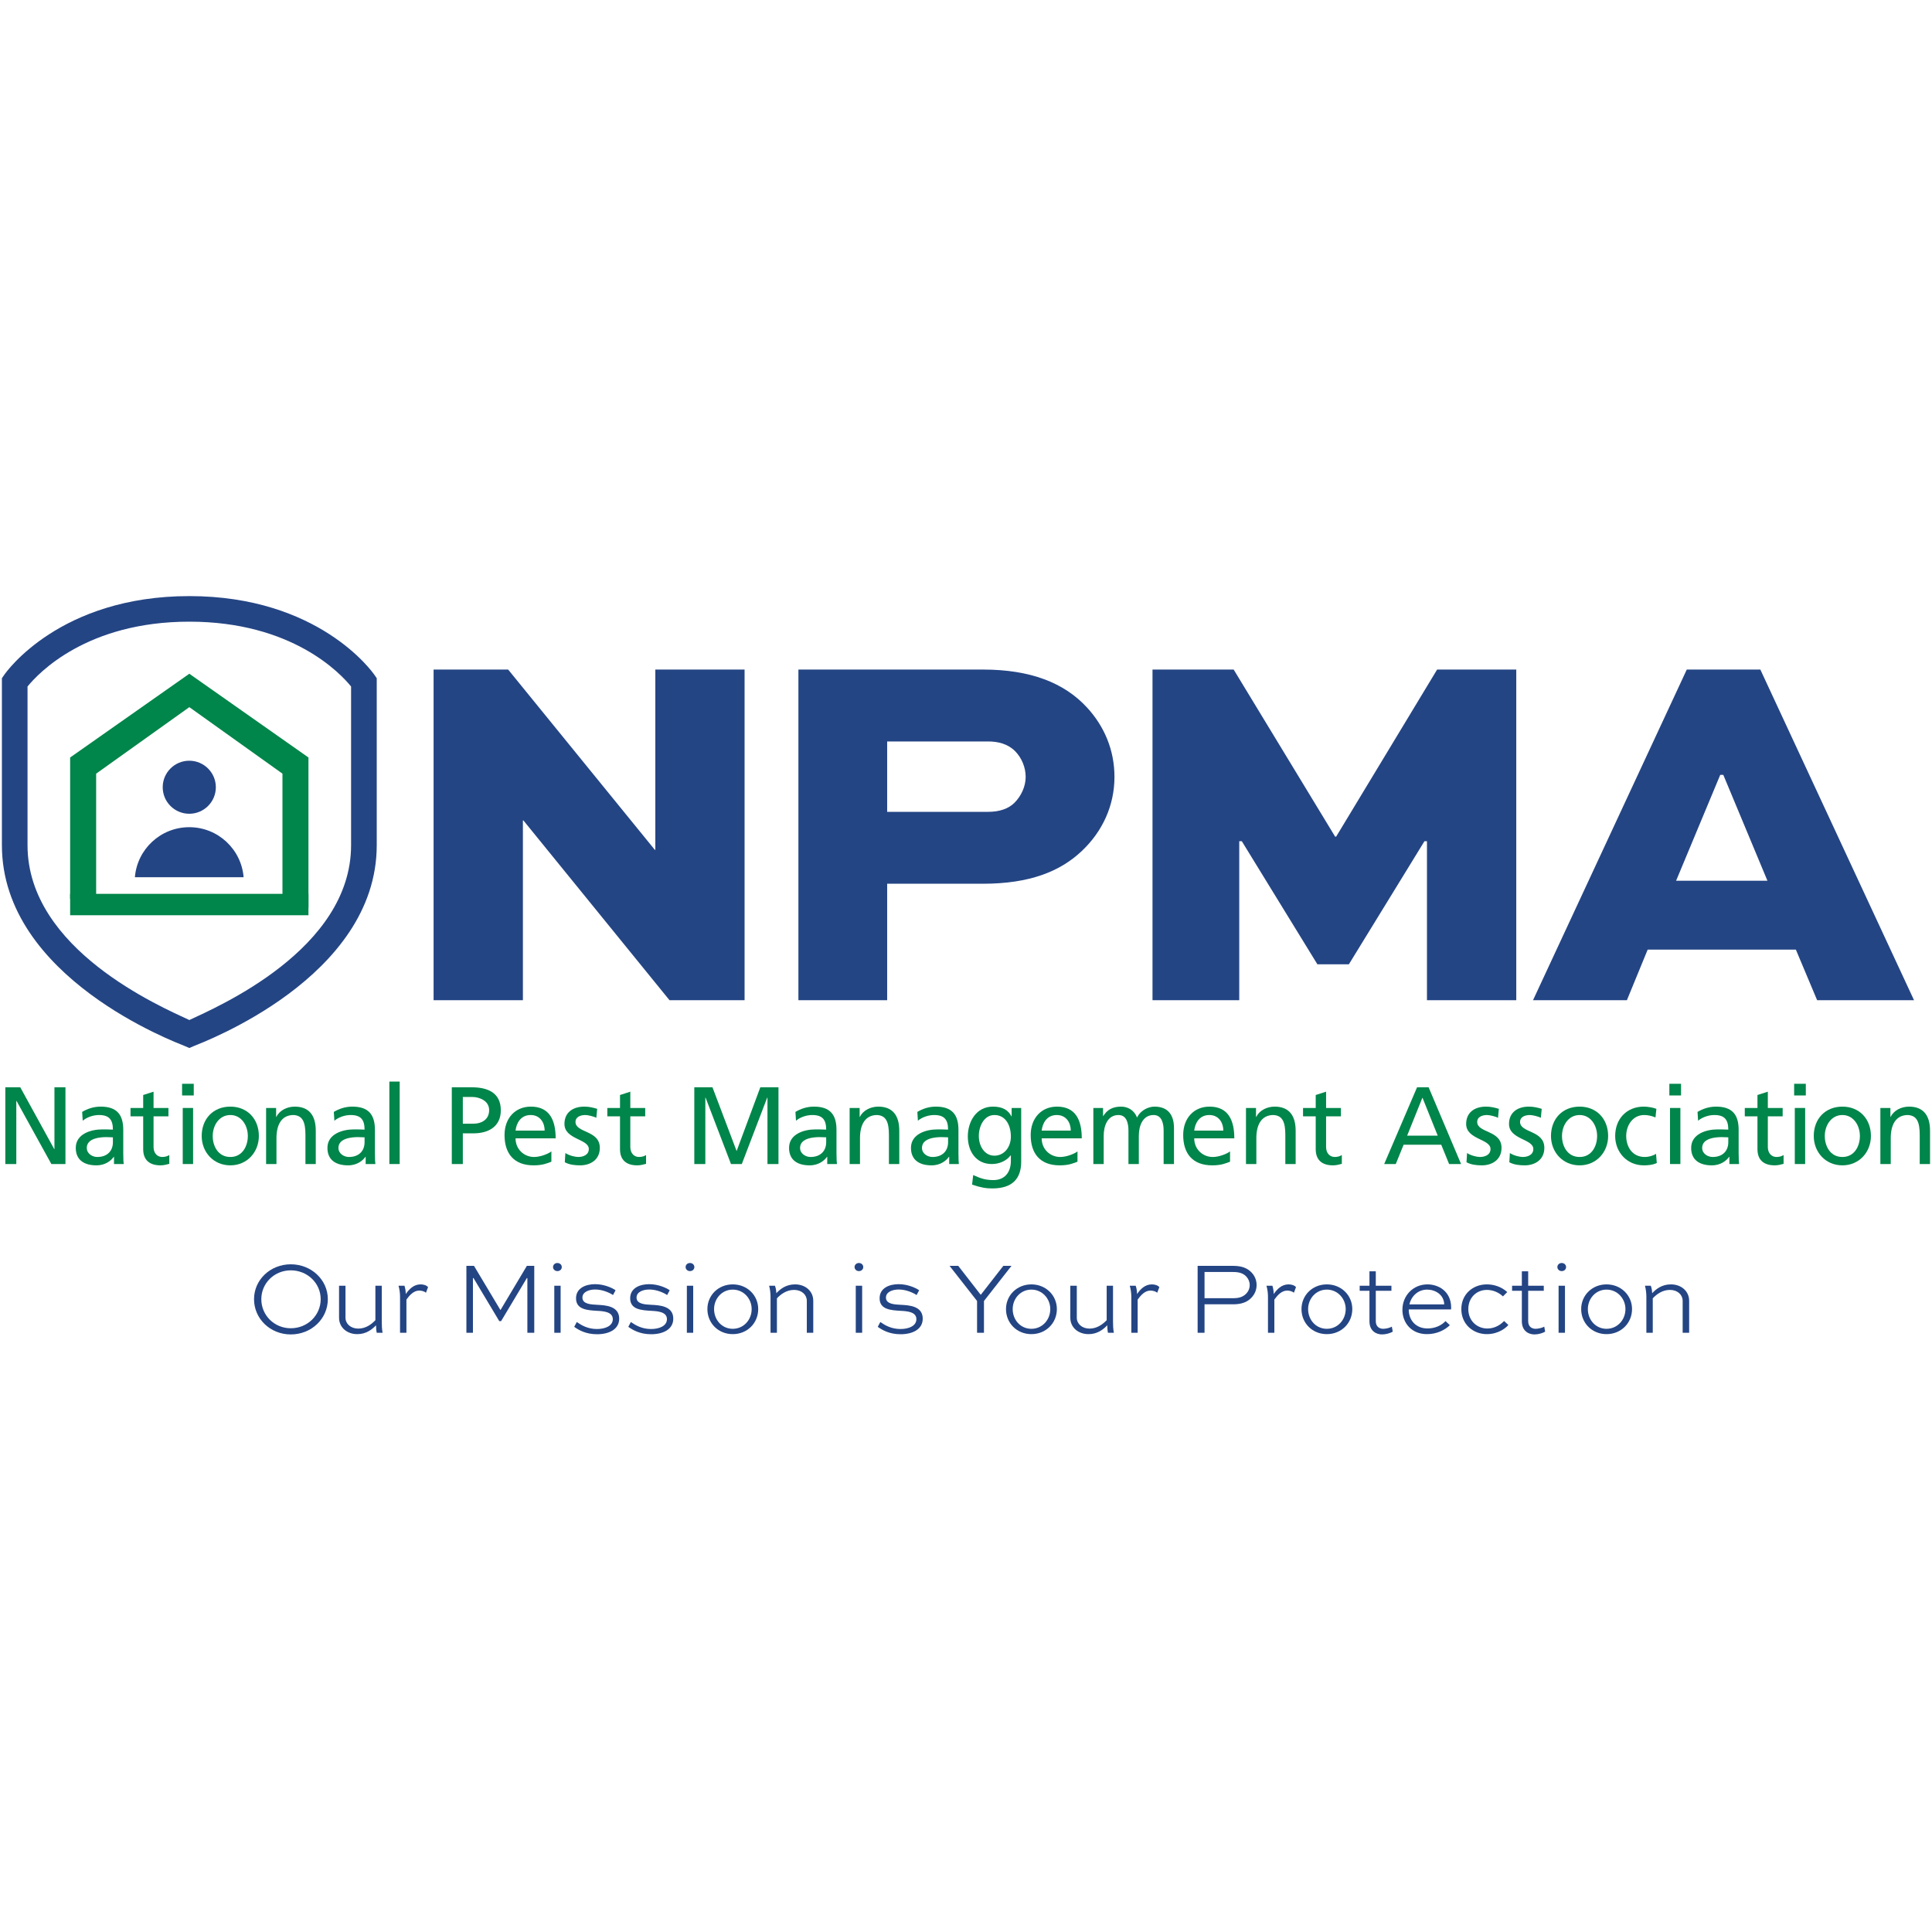 <svg xmlns="http://www.w3.org/2000/svg" xmlns:xlink="http://www.w3.org/1999/xlink" width="200" zoomAndPan="magnify" viewBox="0 0 150 150" height="200" preserveAspectRatio="xMidYMid meet" version="1.0"><defs><clipPath id="bbdc36fa7e"><path d="M 0 46.066 L 30 46.066 L 30 82 L 0 82 Z M 0 46.066 " clip-rule="nonzero"/></clipPath><clipPath id="70231cb3f6"><path d="M 19 98 L 26 98 L 26 103.816 L 19 103.816 Z M 19 98 " clip-rule="nonzero"/></clipPath><clipPath id="16bd69f7d3"><path d="M 26 99 L 30 99 L 30 103.816 L 26 103.816 Z M 26 99 " clip-rule="nonzero"/></clipPath><clipPath id="185b6f0ebc"><path d="M 30 99 L 34 99 L 34 103.816 L 30 103.816 Z M 30 99 " clip-rule="nonzero"/></clipPath><clipPath id="63246e72ed"><path d="M 36 98 L 42 98 L 42 103.816 L 36 103.816 Z M 36 98 " clip-rule="nonzero"/></clipPath><clipPath id="7431611b63"><path d="M 42 98 L 44 98 L 44 103.816 L 42 103.816 Z M 42 98 " clip-rule="nonzero"/></clipPath><clipPath id="455d7d76d5"><path d="M 44 99 L 49 99 L 49 103.816 L 44 103.816 Z M 44 99 " clip-rule="nonzero"/></clipPath><clipPath id="343262c0f4"><path d="M 48 99 L 53 99 L 53 103.816 L 48 103.816 Z M 48 99 " clip-rule="nonzero"/></clipPath><clipPath id="537b355bf8"><path d="M 53 98 L 54 98 L 54 103.816 L 53 103.816 Z M 53 98 " clip-rule="nonzero"/></clipPath><clipPath id="e8fbb03cbb"><path d="M 54 99 L 59 99 L 59 103.816 L 54 103.816 Z M 54 99 " clip-rule="nonzero"/></clipPath><clipPath id="5435c32e20"><path d="M 59 99 L 64 99 L 64 103.816 L 59 103.816 Z M 59 99 " clip-rule="nonzero"/></clipPath><clipPath id="2cc3fab697"><path d="M 66 98 L 68 98 L 68 103.816 L 66 103.816 Z M 66 98 " clip-rule="nonzero"/></clipPath><clipPath id="6987eb8fca"><path d="M 68 99 L 72 99 L 72 103.816 L 68 103.816 Z M 68 99 " clip-rule="nonzero"/></clipPath><clipPath id="82356398da"><path d="M 73 98 L 79 98 L 79 103.816 L 73 103.816 Z M 73 98 " clip-rule="nonzero"/></clipPath><clipPath id="92368a8ed5"><path d="M 78 99 L 83 99 L 83 103.816 L 78 103.816 Z M 78 99 " clip-rule="nonzero"/></clipPath><clipPath id="ba67411047"><path d="M 83 99 L 87 99 L 87 103.816 L 83 103.816 Z M 83 99 " clip-rule="nonzero"/></clipPath><clipPath id="3ba952da1d"><path d="M 87 99 L 91 99 L 91 103.816 L 87 103.816 Z M 87 99 " clip-rule="nonzero"/></clipPath><clipPath id="a22e4b921b"><path d="M 92 98 L 98 98 L 98 103.816 L 92 103.816 Z M 92 98 " clip-rule="nonzero"/></clipPath><clipPath id="1960f1dd0d"><path d="M 98 99 L 101 99 L 101 103.816 L 98 103.816 Z M 98 99 " clip-rule="nonzero"/></clipPath><clipPath id="e2d5aa9213"><path d="M 101 99 L 105 99 L 105 103.816 L 101 103.816 Z M 101 99 " clip-rule="nonzero"/></clipPath><clipPath id="c91c8a92a1"><path d="M 105 98 L 109 98 L 109 103.816 L 105 103.816 Z M 105 98 " clip-rule="nonzero"/></clipPath><clipPath id="2e9f1e47f6"><path d="M 108 99 L 113 99 L 113 103.816 L 108 103.816 Z M 108 99 " clip-rule="nonzero"/></clipPath><clipPath id="d78a9a6eca"><path d="M 113 99 L 118 99 L 118 103.816 L 113 103.816 Z M 113 99 " clip-rule="nonzero"/></clipPath><clipPath id="213a5582b3"><path d="M 117 98 L 120 98 L 120 103.816 L 117 103.816 Z M 117 98 " clip-rule="nonzero"/></clipPath><clipPath id="83e8e0861a"><path d="M 120 98 L 122 98 L 122 103.816 L 120 103.816 Z M 120 98 " clip-rule="nonzero"/></clipPath><clipPath id="5d0b372423"><path d="M 122 99 L 127 99 L 127 103.816 L 122 103.816 Z M 122 99 " clip-rule="nonzero"/></clipPath><clipPath id="ef2e7905c9"><path d="M 127 99 L 132 99 L 132 103.816 L 127 103.816 Z M 127 99 " clip-rule="nonzero"/></clipPath></defs><rect x="-15" width="180" fill="#ffffff" y="-15" height="180" fill-opacity="1"/><rect x="-15" width="180" fill="#ffffff" y="-15" height="180" fill-opacity="1"/><g clip-path="url(#bbdc36fa7e)"><path fill="#244584" d="M 14.699 81.367 L 14.309 81.199 C 13.73 80.953 0.148 75.93 0.148 65.621 L 0.148 52.656 L 0.324 52.402 C 0.492 52.152 4.656 46.281 14.699 46.281 C 24.742 46.281 28.902 52.152 29.074 52.402 L 29.25 52.656 L 29.25 65.621 C 29.25 75.93 15.664 80.953 15.09 81.199 Z M 2.137 53.301 L 2.137 65.621 C 2.137 73.734 12.535 78.18 14.699 79.195 C 16.859 78.18 27.258 73.723 27.258 65.621 L 27.258 53.301 C 26.43 52.277 22.672 48.266 14.699 48.266 C 6.73 48.266 2.973 52.27 2.137 53.301 Z M 2.137 53.301 " fill-opacity="1" fill-rule="nonzero"/></g><path fill="#00854a" d="M 7.465 69.488 L 7.465 60.066 L 14.699 54.902 L 21.93 60.066 L 21.93 69.902 C 22.758 70.07 23.133 70.262 23.949 70.484 L 23.949 58.812 L 14.699 52.309 L 5.445 58.812 L 5.445 69.785 C 6.266 69.676 6.645 69.582 7.465 69.488 Z M 7.465 69.488 " fill-opacity="1" fill-rule="nonzero"/><path fill="#00854a" d="M 5.445 69.398 L 23.949 69.398 L 23.949 71.059 L 5.445 71.059 Z M 5.445 69.398 " fill-opacity="1" fill-rule="nonzero"/><path fill="#244584" d="M 16.758 61.121 C 16.758 62.258 15.832 63.18 14.695 63.18 C 13.555 63.18 12.633 62.258 12.633 61.121 C 12.633 59.984 13.555 59.062 14.695 59.062 C 15.832 59.062 16.758 59.984 16.758 61.121 Z M 16.758 61.121 " fill-opacity="1" fill-rule="nonzero"/><path fill="#244584" d="M 18.914 68.109 C 18.738 65.934 16.918 64.223 14.695 64.223 C 12.469 64.223 10.648 65.934 10.473 68.109 Z M 18.914 68.109 " fill-opacity="1" fill-rule="nonzero"/><path fill="#00854a" d="M 0.414 84.418 L 1.574 84.418 L 4.211 89.215 L 4.227 89.215 L 4.227 84.418 L 5.082 84.418 L 5.082 90.375 L 3.988 90.375 L 1.285 85.477 L 1.266 85.477 L 1.266 90.375 L 0.414 90.375 Z M 0.414 84.418 " fill-opacity="1" fill-rule="nonzero"/><path fill="#00854a" d="M 6.379 86.328 C 6.781 86.09 7.262 85.918 7.816 85.918 C 9.066 85.918 9.57 86.535 9.57 87.723 L 9.57 89.523 C 9.57 90.016 9.586 90.246 9.605 90.375 L 8.852 90.375 L 8.852 89.812 L 8.836 89.812 C 8.648 90.078 8.219 90.477 7.484 90.477 C 6.543 90.477 5.883 90.066 5.883 89.121 C 5.883 88.027 7.082 87.688 7.91 87.688 C 8.227 87.688 8.449 87.688 8.766 87.703 C 8.766 86.953 8.492 86.57 7.688 86.57 C 7.234 86.57 6.75 86.738 6.422 87.012 Z M 8.766 88.301 C 8.594 88.301 8.426 88.285 8.254 88.285 C 7.816 88.285 6.738 88.352 6.738 89.121 C 6.738 89.582 7.184 89.828 7.551 89.828 C 8.348 89.828 8.766 89.336 8.766 88.684 Z M 8.766 88.301 " fill-opacity="1" fill-rule="nonzero"/><path fill="#00854a" d="M 13.078 86.672 L 11.922 86.672 L 11.922 89.051 C 11.922 89.555 12.23 89.828 12.598 89.828 C 12.844 89.828 13.023 89.754 13.145 89.676 L 13.145 90.359 C 12.965 90.41 12.719 90.477 12.461 90.477 C 11.633 90.477 11.117 90.086 11.117 89.215 L 11.117 86.672 L 10.133 86.672 L 10.133 86.023 L 11.117 86.023 L 11.117 85.016 L 11.922 84.758 L 11.922 86.023 L 13.078 86.023 Z M 13.078 86.672 " fill-opacity="1" fill-rule="nonzero"/><path fill="#00854a" d="M 15.043 85.051 L 14.137 85.051 L 14.137 84.145 L 15.043 84.145 Z M 14.188 86.023 L 14.992 86.023 L 14.992 90.375 L 14.188 90.375 Z M 14.188 86.023 " fill-opacity="1" fill-rule="nonzero"/><path fill="#00854a" d="M 17.883 85.918 C 19.207 85.918 20.098 86.875 20.098 88.199 C 20.098 89.445 19.191 90.477 17.883 90.477 C 16.566 90.477 15.66 89.445 15.66 88.199 C 15.66 86.875 16.547 85.918 17.883 85.918 Z M 17.883 89.828 C 18.824 89.828 19.242 88.977 19.242 88.199 C 19.242 87.371 18.738 86.57 17.883 86.57 C 17.02 86.57 16.516 87.371 16.516 88.199 C 16.512 88.977 16.934 89.828 17.883 89.828 Z M 17.883 89.828 " fill-opacity="1" fill-rule="nonzero"/><path fill="#00854a" d="M 20.66 86.023 L 21.438 86.023 L 21.438 86.715 L 21.457 86.715 C 21.695 86.219 22.277 85.918 22.883 85.918 C 24.012 85.918 24.516 86.621 24.516 87.789 L 24.516 90.375 L 23.715 90.375 L 23.715 88.121 C 23.715 87.105 23.492 86.609 22.789 86.57 C 21.875 86.57 21.465 87.305 21.465 88.359 L 21.465 90.375 L 20.66 90.375 Z M 20.66 86.023 " fill-opacity="1" fill-rule="nonzero"/><path fill="#00854a" d="M 25.918 86.328 C 26.32 86.09 26.801 85.918 27.355 85.918 C 28.605 85.918 29.109 86.535 29.109 87.723 L 29.109 89.523 C 29.109 90.016 29.125 90.246 29.145 90.375 L 28.391 90.375 L 28.391 89.812 L 28.375 89.812 C 28.188 90.078 27.758 90.477 27.023 90.477 C 26.082 90.477 25.422 90.066 25.422 89.121 C 25.422 88.027 26.621 87.688 27.449 87.688 C 27.766 87.688 27.988 87.688 28.305 87.703 C 28.305 86.953 28.031 86.57 27.227 86.57 C 26.773 86.57 26.289 86.738 25.961 87.012 Z M 28.305 88.301 C 28.133 88.301 27.965 88.285 27.793 88.285 C 27.355 88.285 26.277 88.352 26.277 89.121 C 26.277 89.582 26.723 89.828 27.09 89.828 C 27.887 89.828 28.305 89.336 28.305 88.684 Z M 28.305 88.301 " fill-opacity="1" fill-rule="nonzero"/><path fill="#00854a" d="M 30.23 83.973 L 31.031 83.973 L 31.031 90.375 L 30.23 90.375 Z M 30.23 83.973 " fill-opacity="1" fill-rule="nonzero"/><path fill="#00854a" d="M 35.078 84.418 L 36.645 84.418 C 37.867 84.418 38.883 84.844 38.883 86.203 C 38.883 87.523 37.848 87.992 36.77 87.992 L 35.934 87.992 L 35.934 90.375 L 35.078 90.375 Z M 35.934 87.242 L 36.781 87.242 C 37.309 87.242 37.977 86.98 37.977 86.191 C 37.977 85.441 37.191 85.168 36.66 85.168 L 35.934 85.168 Z M 35.934 87.242 " fill-opacity="1" fill-rule="nonzero"/><path fill="#00854a" d="M 42.809 90.195 C 42.5 90.309 42.148 90.477 41.43 90.477 C 39.883 90.477 39.172 89.539 39.172 88.121 C 39.172 86.832 39.984 85.918 41.219 85.918 C 42.672 85.918 43.141 86.98 43.141 88.379 L 40.027 88.379 C 40.027 89.242 40.703 89.828 41.465 89.828 C 41.996 89.828 42.609 89.555 42.809 89.395 Z M 42.285 87.781 C 42.285 87.113 41.895 86.57 41.199 86.57 C 40.414 86.57 40.09 87.219 40.027 87.781 Z M 42.285 87.781 " fill-opacity="1" fill-rule="nonzero"/><path fill="#00854a" d="M 43.895 89.523 C 44.211 89.727 44.664 89.828 44.895 89.828 C 45.262 89.828 45.715 89.676 45.715 89.207 C 45.715 88.414 43.824 88.48 43.824 87.262 C 43.824 86.355 44.5 85.918 45.363 85.918 C 45.742 85.918 46.051 85.996 46.367 86.09 L 46.297 86.789 C 46.117 86.68 45.637 86.57 45.449 86.57 C 45.039 86.57 44.68 86.738 44.68 87.098 C 44.68 87.984 46.57 87.73 46.57 89.121 C 46.57 90.051 45.828 90.477 45.047 90.477 C 44.637 90.477 44.219 90.434 43.852 90.238 Z M 43.895 89.523 " fill-opacity="1" fill-rule="nonzero"/><path fill="#00854a" d="M 50.094 86.672 L 48.938 86.672 L 48.938 89.051 C 48.938 89.555 49.246 89.828 49.613 89.828 C 49.863 89.828 50.043 89.754 50.16 89.676 L 50.16 90.359 C 49.98 90.41 49.734 90.477 49.477 90.477 C 48.648 90.477 48.137 90.086 48.137 89.215 L 48.137 86.672 L 47.152 86.672 L 47.152 86.023 L 48.137 86.023 L 48.137 85.016 L 48.938 84.758 L 48.938 86.023 L 50.094 86.023 Z M 50.094 86.672 " fill-opacity="1" fill-rule="nonzero"/><path fill="#00854a" d="M 53.906 84.418 L 55.316 84.418 L 57.191 89.367 L 59.031 84.418 L 60.441 84.418 L 60.441 90.375 L 59.586 90.375 L 59.586 85.219 L 59.566 85.219 L 57.594 90.375 L 56.754 90.375 L 54.781 85.219 L 54.762 85.219 L 54.762 90.375 L 53.906 90.375 Z M 53.906 84.418 " fill-opacity="1" fill-rule="nonzero"/><path fill="#00854a" d="M 61.758 86.328 C 62.16 86.09 62.637 85.918 63.195 85.918 C 64.441 85.918 64.945 86.535 64.945 87.723 L 64.945 89.523 C 64.945 90.016 64.965 90.246 64.98 90.375 L 64.227 90.375 L 64.227 89.812 L 64.211 89.812 C 64.023 90.078 63.594 90.477 62.859 90.477 C 61.918 90.477 61.262 90.066 61.262 89.121 C 61.262 88.027 62.457 87.688 63.289 87.688 C 63.605 87.688 63.828 87.688 64.145 87.703 C 64.145 86.953 63.871 86.57 63.066 86.57 C 62.613 86.57 62.125 86.738 61.801 87.012 Z M 64.145 88.301 C 63.973 88.301 63.801 88.285 63.629 88.285 C 63.195 88.285 62.117 88.352 62.117 89.121 C 62.117 89.582 62.562 89.828 62.93 89.828 C 63.723 89.828 64.145 89.336 64.145 88.684 Z M 64.145 88.301 " fill-opacity="1" fill-rule="nonzero"/><path fill="#00854a" d="M 65.965 86.023 L 66.742 86.023 L 66.742 86.715 L 66.758 86.715 C 67 86.219 67.582 85.918 68.188 85.918 C 69.316 85.918 69.82 86.621 69.82 87.789 L 69.82 90.375 L 69.016 90.375 L 69.016 88.121 C 69.016 87.105 68.793 86.609 68.094 86.57 C 67.18 86.57 66.77 87.305 66.77 88.359 L 66.77 90.375 L 65.965 90.375 Z M 65.965 86.023 " fill-opacity="1" fill-rule="nonzero"/><path fill="#00854a" d="M 71.223 86.328 C 71.625 86.09 72.105 85.918 72.66 85.918 C 73.906 85.918 74.414 86.535 74.414 87.723 L 74.414 89.523 C 74.414 90.016 74.43 90.246 74.445 90.375 L 73.695 90.375 L 73.695 89.812 L 73.676 89.812 C 73.488 90.078 73.062 90.477 72.324 90.477 C 71.387 90.477 70.727 90.066 70.727 89.121 C 70.727 88.027 71.926 87.688 72.754 87.688 C 73.07 87.688 73.293 87.688 73.609 87.703 C 73.609 86.953 73.336 86.57 72.531 86.57 C 72.078 86.57 71.59 86.738 71.266 87.012 Z M 73.609 88.301 C 73.438 88.301 73.266 88.285 73.094 88.285 C 72.66 88.285 71.582 88.352 71.582 89.121 C 71.582 89.582 72.027 89.828 72.395 89.828 C 73.191 89.828 73.609 89.336 73.609 88.684 Z M 73.609 88.301 " fill-opacity="1" fill-rule="nonzero"/><path fill="#00854a" d="M 79.285 90.188 C 79.285 91.512 78.602 92.27 77.039 92.27 C 76.574 92.27 76.172 92.211 75.473 91.973 L 75.559 91.23 C 76.172 91.512 76.543 91.621 77.133 91.621 C 77.977 91.621 78.484 91.051 78.484 90.129 L 78.484 89.703 L 78.465 89.703 C 78.125 90.152 77.559 90.375 77.004 90.375 C 75.754 90.375 75.141 89.359 75.141 88.234 C 75.141 87.113 75.773 85.918 77.09 85.918 C 77.859 85.918 78.285 86.203 78.527 86.672 L 78.543 86.672 L 78.543 86.023 L 79.285 86.023 Z M 78.484 88.25 C 78.484 87.344 78.062 86.57 77.207 86.57 C 76.395 86.57 75.996 87.449 75.996 88.191 C 75.996 89.012 76.457 89.727 77.207 89.727 C 77.961 89.727 78.484 89.062 78.484 88.25 Z M 78.484 88.25 " fill-opacity="1" fill-rule="nonzero"/><path fill="#00854a" d="M 83.656 90.195 C 83.348 90.309 82.996 90.477 82.277 90.477 C 80.73 90.477 80.023 89.539 80.023 88.121 C 80.023 86.832 80.836 85.918 82.066 85.918 C 83.52 85.918 83.988 86.98 83.988 88.379 L 80.875 88.379 C 80.875 89.242 81.551 89.828 82.312 89.828 C 82.844 89.828 83.461 89.555 83.656 89.395 Z M 83.133 87.781 C 83.133 87.113 82.742 86.57 82.047 86.57 C 81.262 86.57 80.938 87.219 80.875 87.781 Z M 83.133 87.781 " fill-opacity="1" fill-rule="nonzero"/><path fill="#00854a" d="M 84.887 86.023 L 85.641 86.023 L 85.641 86.652 L 85.656 86.652 C 85.965 86.148 86.402 85.918 87.043 85.918 C 87.547 85.918 88.051 86.176 88.281 86.766 C 88.582 86.141 89.238 85.918 89.633 85.918 C 90.746 85.918 91.148 86.637 91.148 87.586 L 91.148 90.375 L 90.344 90.375 L 90.344 87.781 C 90.344 87.242 90.215 86.57 89.566 86.57 C 88.742 86.57 88.418 87.371 88.418 88.184 L 88.418 90.375 L 87.613 90.375 L 87.613 87.781 C 87.613 87.242 87.488 86.57 86.836 86.57 C 86.016 86.57 85.691 87.371 85.691 88.184 L 85.691 90.375 L 84.887 90.375 Z M 84.887 86.023 " fill-opacity="1" fill-rule="nonzero"/><path fill="#00854a" d="M 95.5 90.195 C 95.191 90.309 94.84 90.477 94.121 90.477 C 92.574 90.477 91.863 89.539 91.863 88.121 C 91.863 86.832 92.676 85.918 93.91 85.918 C 95.363 85.918 95.832 86.98 95.832 88.379 L 92.719 88.379 C 92.719 89.242 93.395 89.828 94.156 89.828 C 94.688 89.828 95.305 89.555 95.5 89.395 Z M 94.977 87.781 C 94.977 87.113 94.586 86.57 93.891 86.57 C 93.105 86.57 92.781 87.219 92.719 87.781 Z M 94.977 87.781 " fill-opacity="1" fill-rule="nonzero"/><path fill="#00854a" d="M 96.738 86.023 L 97.516 86.023 L 97.516 86.715 L 97.535 86.715 C 97.773 86.219 98.355 85.918 98.961 85.918 C 100.09 85.918 100.594 86.621 100.594 87.789 L 100.594 90.375 L 99.793 90.375 L 99.793 88.121 C 99.793 87.105 99.57 86.609 98.867 86.57 C 97.953 86.57 97.543 87.305 97.543 88.359 L 97.543 90.375 L 96.738 90.375 Z M 96.738 86.023 " fill-opacity="1" fill-rule="nonzero"/><path fill="#00854a" d="M 104.109 86.672 L 102.957 86.672 L 102.957 89.051 C 102.957 89.555 103.262 89.828 103.633 89.828 C 103.879 89.828 104.059 89.754 104.18 89.676 L 104.18 90.359 C 104 90.41 103.75 90.477 103.496 90.477 C 102.664 90.477 102.152 90.086 102.152 89.215 L 102.152 86.672 L 101.168 86.672 L 101.168 86.023 L 102.152 86.023 L 102.152 85.016 L 102.957 84.758 L 102.957 86.023 L 104.109 86.023 Z M 104.109 86.672 " fill-opacity="1" fill-rule="nonzero"/><path fill="#00854a" d="M 110.02 84.418 L 110.918 84.418 L 113.438 90.375 L 112.508 90.375 L 111.898 88.875 L 108.977 88.875 L 108.367 90.375 L 107.469 90.375 Z M 110.438 85.219 L 109.25 88.172 L 111.625 88.172 Z M 110.438 85.219 " fill-opacity="1" fill-rule="nonzero"/><path fill="#00854a" d="M 113.902 89.523 C 114.219 89.727 114.672 89.828 114.902 89.828 C 115.27 89.828 115.723 89.676 115.723 89.207 C 115.723 88.414 113.832 88.48 113.832 87.262 C 113.832 86.355 114.508 85.918 115.371 85.918 C 115.746 85.918 116.055 85.996 116.371 86.09 L 116.305 86.789 C 116.125 86.68 115.645 86.57 115.457 86.57 C 115.047 86.57 114.688 86.738 114.688 87.098 C 114.688 87.984 116.578 87.73 116.578 89.121 C 116.578 90.051 115.832 90.477 115.055 90.477 C 114.645 90.477 114.227 90.434 113.859 90.238 Z M 113.902 89.523 " fill-opacity="1" fill-rule="nonzero"/><path fill="#00854a" d="M 117.227 89.523 C 117.543 89.727 117.996 89.828 118.227 89.828 C 118.594 89.828 119.047 89.676 119.047 89.207 C 119.047 88.414 117.16 88.48 117.16 87.262 C 117.16 86.355 117.836 85.918 118.699 85.918 C 119.074 85.918 119.383 85.996 119.699 86.09 L 119.629 86.789 C 119.449 86.68 118.973 86.57 118.785 86.57 C 118.371 86.57 118.016 86.738 118.016 87.098 C 118.016 87.984 119.902 87.73 119.902 89.121 C 119.902 90.051 119.16 90.477 118.383 90.477 C 117.973 90.477 117.551 90.434 117.184 90.238 Z M 117.227 89.523 " fill-opacity="1" fill-rule="nonzero"/><path fill="#00854a" d="M 122.641 85.918 C 123.965 85.918 124.855 86.875 124.855 88.199 C 124.855 89.445 123.949 90.477 122.641 90.477 C 121.324 90.477 120.418 89.445 120.418 88.199 C 120.418 86.875 121.305 85.918 122.641 85.918 Z M 122.641 89.828 C 123.582 89.828 124 88.977 124 88.199 C 124 87.371 123.496 86.57 122.641 86.57 C 121.777 86.57 121.273 87.371 121.273 88.199 C 121.273 88.977 121.691 89.828 122.641 89.828 Z M 122.641 89.828 " fill-opacity="1" fill-rule="nonzero"/><path fill="#00854a" d="M 128.531 86.758 C 128.223 86.629 127.914 86.57 127.66 86.57 C 126.762 86.57 126.258 87.371 126.258 88.199 C 126.258 88.977 126.676 89.828 127.711 89.828 C 127.984 89.828 128.328 89.742 128.574 89.582 L 128.633 90.297 C 128.301 90.453 127.914 90.477 127.625 90.477 C 126.309 90.477 125.402 89.445 125.402 88.199 C 125.402 86.875 126.289 85.918 127.625 85.918 C 127.949 85.918 128.367 85.996 128.602 86.09 Z M 128.531 86.758 " fill-opacity="1" fill-rule="nonzero"/><path fill="#00854a" d="M 130.516 85.051 L 129.609 85.051 L 129.609 84.145 L 130.516 84.145 Z M 129.66 86.023 L 130.465 86.023 L 130.465 90.375 L 129.66 90.375 Z M 129.66 86.023 " fill-opacity="1" fill-rule="nonzero"/><path fill="#00854a" d="M 131.797 86.328 C 132.199 86.09 132.68 85.918 133.234 85.918 C 134.484 85.918 134.988 86.535 134.988 87.723 L 134.988 89.523 C 134.988 90.016 135.004 90.246 135.023 90.375 L 134.27 90.375 L 134.27 89.812 L 134.254 89.812 C 134.062 90.078 133.637 90.477 132.902 90.477 C 131.961 90.477 131.301 90.066 131.301 89.121 C 131.301 88.027 132.5 87.688 133.328 87.688 C 133.645 87.688 133.867 87.688 134.184 87.703 C 134.184 86.953 133.91 86.57 133.105 86.57 C 132.652 86.57 132.164 86.738 131.84 87.012 Z M 134.184 88.301 C 134.012 88.301 133.84 88.285 133.672 88.285 C 133.234 88.285 132.156 88.352 132.156 89.121 C 132.156 89.582 132.602 89.828 132.969 89.828 C 133.766 89.828 134.184 89.336 134.184 88.684 Z M 134.184 88.301 " fill-opacity="1" fill-rule="nonzero"/><path fill="#00854a" d="M 138.406 86.672 L 137.254 86.672 L 137.254 89.051 C 137.254 89.555 137.562 89.828 137.93 89.828 C 138.176 89.828 138.355 89.754 138.477 89.676 L 138.477 90.359 C 138.297 90.41 138.051 90.477 137.793 90.477 C 136.961 90.477 136.449 90.086 136.449 89.215 L 136.449 86.672 L 135.465 86.672 L 135.465 86.023 L 136.449 86.023 L 136.449 85.016 L 137.254 84.758 L 137.254 86.023 L 138.406 86.023 Z M 138.406 86.672 " fill-opacity="1" fill-rule="nonzero"/><path fill="#00854a" d="M 140.203 85.051 L 139.297 85.051 L 139.297 84.145 L 140.203 84.145 Z M 139.348 86.023 L 140.152 86.023 L 140.152 90.375 L 139.348 90.375 Z M 139.348 86.023 " fill-opacity="1" fill-rule="nonzero"/><path fill="#00854a" d="M 143.043 85.918 C 144.367 85.918 145.258 86.875 145.258 88.199 C 145.258 89.445 144.352 90.477 143.043 90.477 C 141.727 90.477 140.82 89.445 140.82 88.199 C 140.82 86.875 141.707 85.918 143.043 85.918 Z M 143.043 89.828 C 143.984 89.828 144.402 88.977 144.402 88.199 C 144.402 87.371 143.898 86.57 143.043 86.57 C 142.18 86.57 141.676 87.371 141.676 88.199 C 141.676 88.977 142.094 89.828 143.043 89.828 Z M 143.043 89.828 " fill-opacity="1" fill-rule="nonzero"/><path fill="#00854a" d="M 145.992 86.023 L 146.77 86.023 L 146.77 86.715 L 146.789 86.715 C 147.027 86.219 147.609 85.918 148.215 85.918 C 149.344 85.918 149.848 86.621 149.848 87.789 L 149.848 90.375 L 149.047 90.375 L 149.047 88.121 C 149.047 87.105 148.824 86.609 148.121 86.57 C 147.207 86.57 146.797 87.305 146.797 88.359 L 146.797 90.375 L 145.992 90.375 Z M 145.992 86.023 " fill-opacity="1" fill-rule="nonzero"/><g clip-path="url(#70231cb3f6)"><path fill="#244584" d="M 22.578 98.16 C 24.18 98.16 25.453 99.371 25.453 100.867 C 25.453 102.387 24.18 103.605 22.578 103.605 C 20.98 103.605 19.723 102.387 19.723 100.867 C 19.723 99.371 20.98 98.16 22.578 98.16 Z M 22.578 103.125 C 23.875 103.125 24.898 102.117 24.898 100.867 C 24.898 99.633 23.875 98.629 22.578 98.629 C 21.293 98.629 20.289 99.633 20.289 100.867 C 20.289 102.117 21.293 103.125 22.578 103.125 Z M 22.578 103.125 " fill-opacity="1" fill-rule="nonzero"/></g><g clip-path="url(#16bd69f7d3)"><path fill="#244584" d="M 29.641 99.824 L 29.641 102.602 C 29.641 102.879 29.648 103.176 29.703 103.477 L 29.25 103.477 C 29.211 103.293 29.195 103.078 29.195 102.895 C 28.875 103.23 28.422 103.582 27.742 103.582 C 26.922 103.582 26.324 103.047 26.324 102.309 L 26.324 99.824 L 26.824 99.824 L 26.824 102.309 C 26.824 102.777 27.23 103.152 27.816 103.152 C 28.406 103.152 28.852 102.809 29.145 102.5 L 29.145 99.824 Z M 29.641 99.824 " fill-opacity="1" fill-rule="nonzero"/></g><g clip-path="url(#185b6f0ebc)"><path fill="#244584" d="M 31.059 103.477 L 31.059 100.691 C 31.059 100.414 31.027 100.125 30.941 99.824 L 31.402 99.824 C 31.473 100.039 31.496 100.23 31.504 100.469 C 31.762 100.094 32.121 99.719 32.652 99.719 C 32.895 99.719 33.125 99.793 33.234 99.934 L 33.07 100.371 C 32.957 100.254 32.711 100.199 32.551 100.199 C 32.113 100.199 31.785 100.578 31.555 100.898 L 31.555 103.477 Z M 31.059 103.477 " fill-opacity="1" fill-rule="nonzero"/></g><g clip-path="url(#63246e72ed)"><path fill="#244584" d="M 40.945 103.477 L 40.945 99.227 L 40.906 99.227 L 38.906 102.57 L 38.762 102.57 L 36.762 99.227 L 36.719 99.227 L 36.719 103.477 L 36.211 103.477 L 36.211 98.281 L 36.801 98.281 L 38.848 101.703 L 38.863 101.703 L 40.906 98.281 L 41.48 98.281 L 41.48 103.477 Z M 40.945 103.477 " fill-opacity="1" fill-rule="nonzero"/></g><g clip-path="url(#7431611b63)"><path fill="#244584" d="M 43.273 98.059 C 43.473 98.059 43.617 98.199 43.617 98.375 C 43.617 98.551 43.473 98.688 43.273 98.688 C 43.082 98.688 42.938 98.543 42.938 98.375 C 42.938 98.199 43.082 98.059 43.273 98.059 Z M 43.035 103.477 L 43.035 99.824 L 43.527 99.824 L 43.527 103.477 Z M 43.035 103.477 " fill-opacity="1" fill-rule="nonzero"/></g><g clip-path="url(#455d7d76d5)"><path fill="#244584" d="M 47.594 100.547 C 47.355 100.383 46.797 100.117 46.207 100.117 C 45.746 100.117 45.219 100.293 45.219 100.746 C 45.219 101.25 45.883 101.281 46.367 101.305 C 46.996 101.336 48.074 101.391 48.074 102.379 C 48.074 103.207 47.293 103.59 46.352 103.59 C 45.488 103.59 44.941 103.27 44.582 103.016 L 44.781 102.641 C 45.125 102.879 45.617 103.184 46.344 103.184 C 47.02 103.184 47.578 102.93 47.578 102.418 C 47.578 101.844 46.844 101.797 46.367 101.773 C 45.609 101.727 44.723 101.68 44.723 100.801 C 44.723 99.969 45.531 99.703 46.199 99.703 C 46.902 99.703 47.523 99.984 47.793 100.176 Z M 47.594 100.547 " fill-opacity="1" fill-rule="nonzero"/></g><g clip-path="url(#343262c0f4)"><path fill="#244584" d="M 51.797 100.547 C 51.559 100.383 51 100.117 50.41 100.117 C 49.945 100.117 49.422 100.293 49.422 100.746 C 49.422 101.25 50.082 101.281 50.57 101.305 C 51.199 101.336 52.273 101.391 52.273 102.379 C 52.273 103.207 51.492 103.59 50.555 103.59 C 49.691 103.59 49.141 103.27 48.781 103.016 L 48.98 102.641 C 49.324 102.879 49.82 103.184 50.547 103.184 C 51.223 103.184 51.781 102.93 51.781 102.418 C 51.781 101.844 51.047 101.797 50.57 101.773 C 49.812 101.727 48.926 101.68 48.926 100.801 C 48.926 99.969 49.73 99.703 50.402 99.703 C 51.102 99.703 51.727 99.984 51.996 100.176 Z M 51.797 100.547 " fill-opacity="1" fill-rule="nonzero"/></g><g clip-path="url(#537b355bf8)"><path fill="#244584" d="M 53.566 98.059 C 53.766 98.059 53.91 98.199 53.91 98.375 C 53.91 98.551 53.766 98.688 53.566 98.688 C 53.375 98.688 53.23 98.543 53.23 98.375 C 53.23 98.199 53.375 98.059 53.566 98.059 Z M 53.328 103.477 L 53.328 99.824 L 53.82 99.824 L 53.82 103.477 Z M 53.328 103.477 " fill-opacity="1" fill-rule="nonzero"/></g><g clip-path="url(#e8fbb03cbb)"><path fill="#244584" d="M 56.891 99.719 C 58.016 99.719 58.867 100.57 58.867 101.637 C 58.867 102.73 58.016 103.582 56.891 103.582 C 55.766 103.582 54.922 102.73 54.922 101.637 C 54.922 100.57 55.766 99.719 56.891 99.719 Z M 56.891 103.168 C 57.738 103.168 58.359 102.473 58.359 101.637 C 58.359 100.828 57.738 100.125 56.891 100.125 C 56.047 100.125 55.441 100.828 55.441 101.637 C 55.441 102.473 56.047 103.168 56.891 103.168 Z M 56.891 103.168 " fill-opacity="1" fill-rule="nonzero"/></g><g clip-path="url(#5435c32e20)"><path fill="#244584" d="M 59.824 103.477 L 59.824 100.691 C 59.824 100.414 59.793 100.125 59.715 99.824 L 60.168 99.824 C 60.238 100.023 60.266 100.191 60.273 100.406 C 60.59 100.062 61.047 99.719 61.73 99.719 C 62.543 99.719 63.141 100.254 63.141 100.992 L 63.141 103.477 L 62.641 103.477 L 62.641 100.992 C 62.641 100.523 62.242 100.148 61.652 100.148 C 61.062 100.148 60.613 100.492 60.32 100.801 L 60.32 103.477 Z M 59.824 103.477 " fill-opacity="1" fill-rule="nonzero"/></g><g clip-path="url(#2cc3fab697)"><path fill="#244584" d="M 66.684 98.059 C 66.883 98.059 67.023 98.199 67.023 98.375 C 67.023 98.551 66.883 98.688 66.684 98.688 C 66.492 98.688 66.348 98.543 66.348 98.375 C 66.348 98.199 66.492 98.059 66.684 98.059 Z M 66.441 103.477 L 66.441 99.824 L 66.938 99.824 L 66.938 103.477 Z M 66.441 103.477 " fill-opacity="1" fill-rule="nonzero"/></g><g clip-path="url(#6987eb8fca)"><path fill="#244584" d="M 71.164 100.547 C 70.922 100.383 70.367 100.117 69.777 100.117 C 69.312 100.117 68.785 100.293 68.785 100.746 C 68.785 101.25 69.449 101.281 69.934 101.305 C 70.566 101.336 71.641 101.391 71.641 102.379 C 71.641 103.207 70.859 103.59 69.918 103.59 C 69.059 103.59 68.508 103.27 68.148 103.016 L 68.348 102.641 C 68.691 102.879 69.184 103.184 69.91 103.184 C 70.59 103.184 71.148 102.93 71.148 102.418 C 71.148 101.844 70.414 101.797 69.934 101.773 C 69.176 101.727 68.293 101.68 68.293 100.801 C 68.293 99.969 69.098 99.703 69.766 99.703 C 70.469 99.703 71.09 99.984 71.363 100.176 Z M 71.164 100.547 " fill-opacity="1" fill-rule="nonzero"/></g><g clip-path="url(#82356398da)"><path fill="#244584" d="M 78.531 98.281 L 76.395 101.008 L 76.395 103.477 L 75.859 103.477 L 75.859 101.008 L 73.723 98.281 L 74.398 98.281 L 76.145 100.531 L 77.898 98.281 Z M 78.531 98.281 " fill-opacity="1" fill-rule="nonzero"/></g><g clip-path="url(#92368a8ed5)"><path fill="#244584" d="M 80.078 99.719 C 81.199 99.719 82.055 100.57 82.055 101.637 C 82.055 102.73 81.199 103.582 80.078 103.582 C 78.953 103.582 78.105 102.73 78.105 101.637 C 78.105 100.57 78.953 99.719 80.078 99.719 Z M 80.078 103.168 C 80.922 103.168 81.543 102.473 81.543 101.637 C 81.543 100.828 80.922 100.125 80.078 100.125 C 79.23 100.125 78.625 100.828 78.625 101.637 C 78.625 102.473 79.23 103.168 80.078 103.168 Z M 80.078 103.168 " fill-opacity="1" fill-rule="nonzero"/></g><g clip-path="url(#ba67411047)"><path fill="#244584" d="M 86.414 99.824 L 86.414 102.602 C 86.414 102.879 86.422 103.176 86.48 103.477 L 86.023 103.477 C 85.984 103.293 85.969 103.078 85.969 102.895 C 85.648 103.23 85.195 103.582 84.516 103.582 C 83.695 103.582 83.098 103.047 83.098 102.309 L 83.098 99.824 L 83.602 99.824 L 83.602 102.309 C 83.602 102.777 84.008 103.152 84.59 103.152 C 85.18 103.152 85.625 102.809 85.922 102.5 L 85.922 99.824 Z M 86.414 99.824 " fill-opacity="1" fill-rule="nonzero"/></g><g clip-path="url(#3ba952da1d)"><path fill="#244584" d="M 87.836 103.477 L 87.836 100.691 C 87.836 100.414 87.801 100.125 87.715 99.824 L 88.176 99.824 C 88.25 100.039 88.273 100.23 88.281 100.469 C 88.535 100.094 88.895 99.719 89.43 99.719 C 89.668 99.719 89.898 99.793 90.012 99.934 L 89.844 100.371 C 89.73 100.254 89.484 100.199 89.324 100.199 C 88.887 100.199 88.559 100.578 88.328 100.898 L 88.328 103.477 Z M 87.836 103.477 " fill-opacity="1" fill-rule="nonzero"/></g><g clip-path="url(#a22e4b921b)"><path fill="#244584" d="M 92.984 103.477 L 92.984 98.281 L 95.742 98.281 C 96.391 98.281 96.836 98.445 97.172 98.797 C 97.426 99.066 97.562 99.402 97.562 99.77 C 97.562 100.176 97.395 100.531 97.113 100.801 C 96.797 101.113 96.355 101.266 95.742 101.266 L 93.52 101.266 L 93.52 103.477 Z M 93.52 98.758 L 93.52 100.793 L 95.742 100.793 C 96.094 100.793 96.445 100.738 96.723 100.469 C 96.922 100.285 97.027 100.031 97.027 99.77 C 97.027 99.52 96.934 99.297 96.758 99.105 C 96.5 98.836 96.16 98.758 95.742 98.758 Z M 93.52 98.758 " fill-opacity="1" fill-rule="nonzero"/></g><g clip-path="url(#1960f1dd0d)"><path fill="#244584" d="M 98.445 103.477 L 98.445 100.691 C 98.445 100.414 98.414 100.125 98.328 99.824 L 98.789 99.824 C 98.859 100.039 98.883 100.23 98.891 100.469 C 99.148 100.094 99.508 99.719 100.039 99.719 C 100.281 99.719 100.512 99.793 100.621 99.934 L 100.457 100.371 C 100.344 100.254 100.098 100.199 99.938 100.199 C 99.5 100.199 99.172 100.578 98.941 100.898 L 98.941 103.477 Z M 98.445 103.477 " fill-opacity="1" fill-rule="nonzero"/></g><g clip-path="url(#e2d5aa9213)"><path fill="#244584" d="M 103.016 99.719 C 104.141 99.719 104.992 100.57 104.992 101.637 C 104.992 102.73 104.141 103.582 103.016 103.582 C 101.891 103.582 101.047 102.73 101.047 101.637 C 101.047 100.57 101.891 99.719 103.016 99.719 Z M 103.016 103.168 C 103.859 103.168 104.48 102.473 104.48 101.637 C 104.48 100.828 103.859 100.125 103.016 100.125 C 102.168 100.125 101.562 100.828 101.562 101.637 C 101.562 102.473 102.168 103.168 103.016 103.168 Z M 103.016 103.168 " fill-opacity="1" fill-rule="nonzero"/></g><g clip-path="url(#c91c8a92a1)"><path fill="#244584" d="M 105.566 99.824 L 106.324 99.824 L 106.324 98.703 L 106.816 98.703 L 106.816 99.824 L 108.031 99.824 L 108.031 100.215 L 106.816 100.215 L 106.816 102.578 C 106.816 103 107.098 103.168 107.391 103.168 C 107.613 103.168 107.926 103.086 108.062 103 L 108.133 103.383 C 107.973 103.5 107.598 103.605 107.305 103.605 C 106.855 103.605 106.324 103.348 106.324 102.578 L 106.324 100.215 L 105.566 100.215 Z M 105.566 99.824 " fill-opacity="1" fill-rule="nonzero"/></g><g clip-path="url(#2e9f1e47f6)"><path fill="#244584" d="M 112.566 102.887 C 112.168 103.277 111.539 103.582 110.789 103.582 C 109.602 103.582 108.883 102.73 108.883 101.695 C 108.883 100.586 109.719 99.719 110.828 99.719 C 111.688 99.719 112.652 100.254 112.668 101.504 C 112.668 101.551 112.668 101.605 112.66 101.664 L 109.375 101.664 L 109.375 101.68 C 109.375 102.48 109.91 103.141 110.836 103.141 C 111.41 103.141 111.914 102.91 112.23 102.57 Z M 109.426 101.273 L 112.129 101.273 C 112.105 100.5 111.418 100.125 110.805 100.125 C 110.094 100.125 109.574 100.629 109.426 101.273 Z M 109.426 101.273 " fill-opacity="1" fill-rule="nonzero"/></g><g clip-path="url(#d78a9a6eca)"><path fill="#244584" d="M 116.688 100.652 C 116.336 100.316 115.875 100.148 115.438 100.148 C 114.648 100.148 114 100.738 114 101.637 C 114 102.555 114.68 103.145 115.484 103.145 C 116.113 103.145 116.551 102.801 116.777 102.562 L 117.109 102.871 C 116.961 103.055 116.379 103.582 115.438 103.582 C 114.375 103.582 113.457 102.816 113.457 101.637 C 113.457 100.484 114.352 99.719 115.438 99.719 C 116.004 99.719 116.578 99.91 117.023 100.316 Z M 116.688 100.652 " fill-opacity="1" fill-rule="nonzero"/></g><g clip-path="url(#213a5582b3)"><path fill="#244584" d="M 117.398 99.824 L 118.156 99.824 L 118.156 98.703 L 118.648 98.703 L 118.648 99.824 L 119.859 99.824 L 119.859 100.215 L 118.648 100.215 L 118.648 102.578 C 118.648 103 118.93 103.168 119.223 103.168 C 119.445 103.168 119.758 103.086 119.895 103 L 119.965 103.383 C 119.805 103.5 119.43 103.605 119.137 103.605 C 118.688 103.605 118.156 103.348 118.156 102.578 L 118.156 100.215 L 117.398 100.215 Z M 117.398 99.824 " fill-opacity="1" fill-rule="nonzero"/></g><g clip-path="url(#83e8e0861a)"><path fill="#244584" d="M 121.25 98.059 C 121.449 98.059 121.59 98.199 121.59 98.375 C 121.59 98.551 121.449 98.688 121.25 98.688 C 121.059 98.688 120.914 98.543 120.914 98.375 C 120.914 98.199 121.059 98.059 121.25 98.059 Z M 121.008 103.477 L 121.008 99.824 L 121.504 99.824 L 121.504 103.477 Z M 121.008 103.477 " fill-opacity="1" fill-rule="nonzero"/></g><g clip-path="url(#5d0b372423)"><path fill="#244584" d="M 124.73 99.719 C 125.855 99.719 126.711 100.57 126.711 101.637 C 126.711 102.73 125.855 103.582 124.73 103.582 C 123.609 103.582 122.762 102.73 122.762 101.637 C 122.762 100.57 123.609 99.719 124.73 99.719 Z M 124.73 103.168 C 125.578 103.168 126.199 102.473 126.199 101.637 C 126.199 100.828 125.578 100.125 124.73 100.125 C 123.887 100.125 123.281 100.828 123.281 101.637 C 123.281 102.473 123.887 103.168 124.73 103.168 Z M 124.73 103.168 " fill-opacity="1" fill-rule="nonzero"/></g><g clip-path="url(#ef2e7905c9)"><path fill="#244584" d="M 127.824 103.477 L 127.824 100.691 C 127.824 100.414 127.793 100.125 127.715 99.824 L 128.168 99.824 C 128.242 100.023 128.266 100.191 128.273 100.406 C 128.59 100.062 129.047 99.719 129.73 99.719 C 130.543 99.719 131.145 100.254 131.145 100.992 L 131.145 103.477 L 130.641 103.477 L 130.641 100.992 C 130.641 100.523 130.242 100.148 129.652 100.148 C 129.062 100.148 128.613 100.492 128.32 100.801 L 128.32 103.477 Z M 127.824 103.477 " fill-opacity="1" fill-rule="nonzero"/></g><path fill="#244584" d="M 57.809 51.984 L 57.809 77.656 L 51.98 77.656 L 40.637 63.699 L 40.598 63.699 L 40.598 77.656 L 33.664 77.656 L 33.664 51.984 L 39.453 51.984 L 50.84 65.98 L 50.879 65.98 L 50.879 51.984 Z M 57.809 51.984 " fill-opacity="1" fill-rule="nonzero"/><path fill="#244584" d="M 61.988 77.656 L 61.988 51.984 L 76.324 51.984 C 79.988 51.984 82.625 53.004 84.398 54.934 C 85.738 56.387 86.527 58.234 86.527 60.32 C 86.527 62.559 85.582 64.566 84.004 66.059 C 82.312 67.672 79.91 68.613 76.324 68.613 L 68.879 68.613 L 68.879 77.656 Z M 68.879 57.566 L 68.879 63.031 L 76.719 63.031 C 77.586 63.031 78.293 62.797 78.766 62.324 C 79.277 61.812 79.633 61.066 79.633 60.32 C 79.633 59.57 79.316 58.824 78.805 58.312 C 78.254 57.762 77.508 57.566 76.719 57.566 Z M 68.879 57.566 " fill-opacity="1" fill-rule="nonzero"/><path fill="#244584" d="M 110.789 77.656 L 110.789 65.312 L 110.594 65.312 L 104.727 74.867 L 102.281 74.867 L 96.414 65.312 L 96.215 65.312 L 96.215 77.656 L 89.48 77.656 L 89.48 51.984 L 95.781 51.984 L 103.66 64.957 L 103.738 64.957 L 111.578 51.984 L 117.723 51.984 L 117.723 77.656 Z M 110.789 77.656 " fill-opacity="1" fill-rule="nonzero"/><path fill="#244584" d="M 119.023 77.656 L 130.961 51.984 L 136.672 51.984 L 148.605 77.656 L 141.082 77.656 L 139.43 73.727 L 127.926 73.727 L 126.312 77.656 Z M 130.133 68.379 L 137.223 68.379 L 133.797 60.16 L 133.559 60.16 Z M 130.133 68.379 " fill-opacity="1" fill-rule="nonzero"/></svg>
